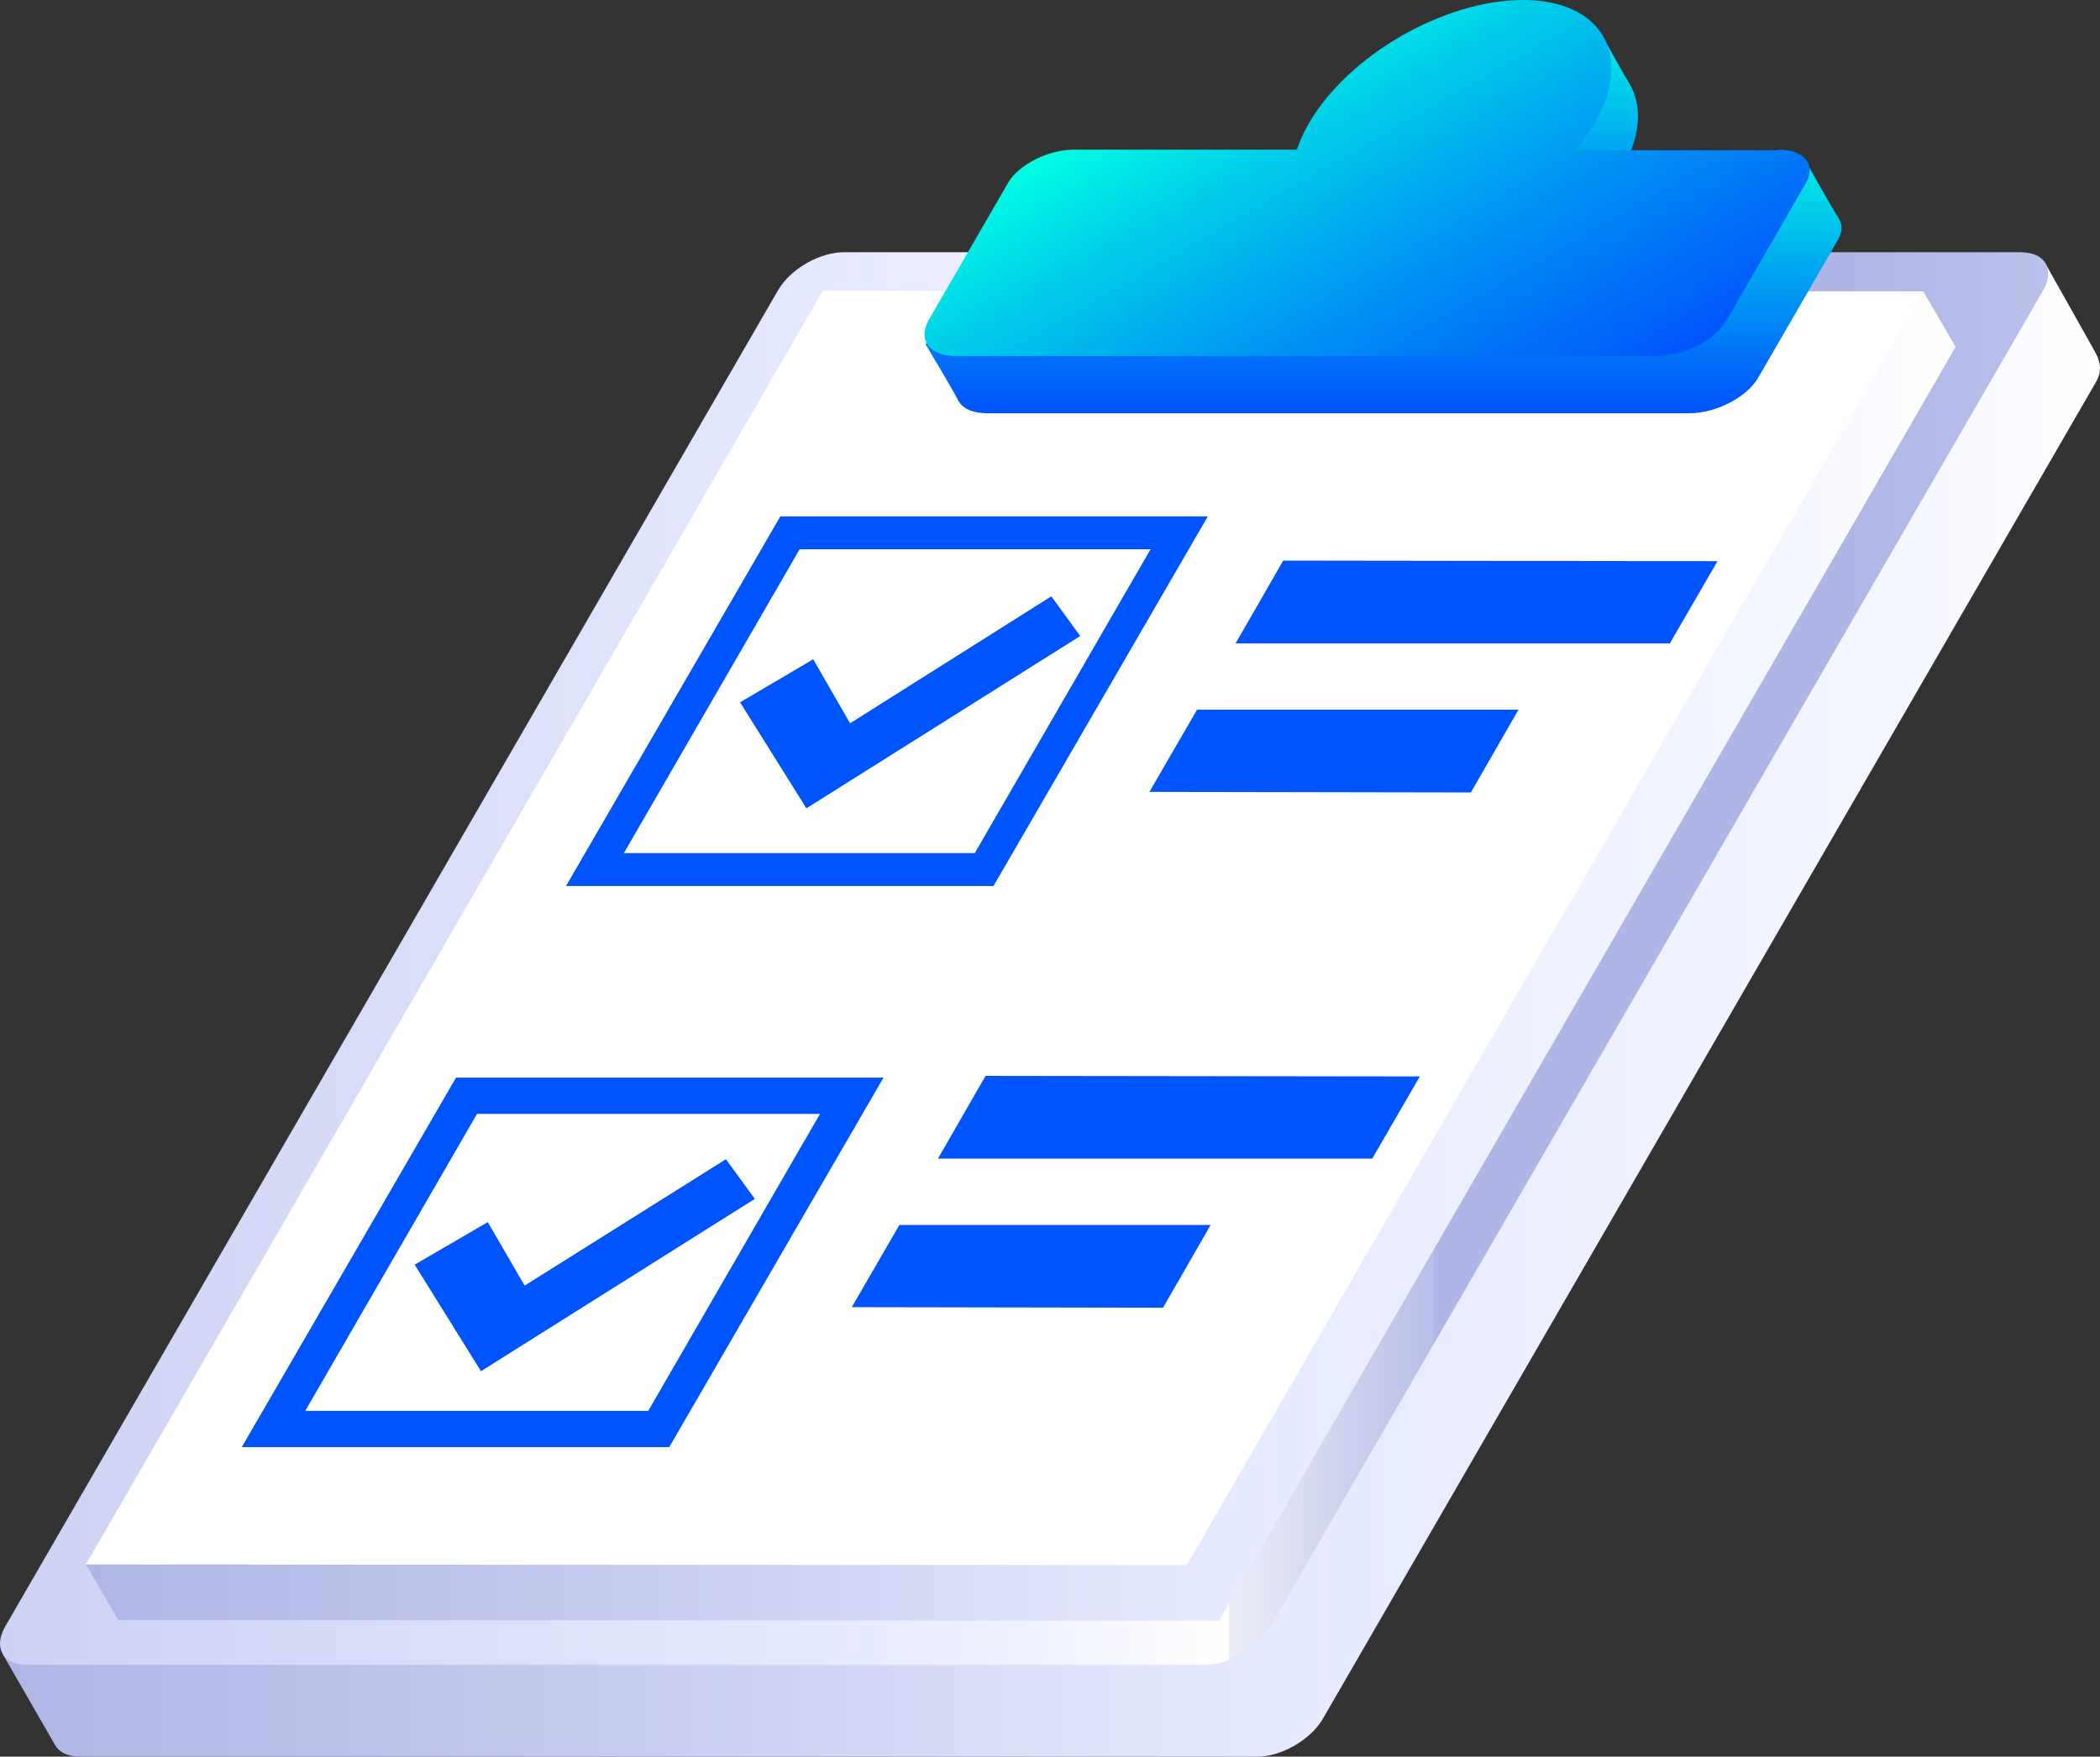 <?xml version="1.0" encoding="UTF-8"?><svg id="b" xmlns="http://www.w3.org/2000/svg" xmlns:xlink="http://www.w3.org/1999/xlink" viewBox="0 0 370.41 309.9"><rect x="0" y="0" width="370.41" height="309.9" fill="#333333" stroke="none"/><defs><linearGradient id="d" x1=".54" y1="133.75" x2="370.41" y2="133.75" gradientTransform="translate(0 312) scale(1 -1)" gradientUnits="userSpaceOnUse"><stop offset="0" stop-color="#afb6e5"/><stop offset=".1" stop-color="#b5bce8"/><stop offset=".3" stop-color="#c7cdf0"/><stop offset=".6" stop-color="#e5e9ff"/><stop offset=".9" stop-color="#f4f6ff"/><stop offset="1" stop-color="#fff"/></linearGradient><linearGradient id="e" x1="0" y1="142.9" x2="361.28" y2="142.9" gradientTransform="translate(0 312) scale(1 -1)" gradientUnits="userSpaceOnUse"><stop offset="0" stop-color="#cdd2f3"/><stop offset=".4" stop-color="#e5e9ff"/><stop offset=".5" stop-color="#eff1ff"/><stop offset=".6" stop-color="#fff"/><stop offset=".6" stop-color="#ebedf8"/><stop offset=".7" stop-color="#b8bee8"/><stop offset=".7" stop-color="#afb6e5"/><stop offset=".9" stop-color="#afb6e5"/><stop offset="1" stop-color="#b9c0ea"/><stop offset="1" stop-color="#cdd2f3"/></linearGradient><linearGradient id="f" x1="15.14" y1="143.35" x2="344.94" y2="143.35" xlink:href="#d"/><linearGradient id="g" x1="244.04" y1="283.5" x2="244.04" y2="239.1" gradientTransform="translate(0 312) scale(1 -1)" gradientUnits="userSpaceOnUse"><stop offset="0" stop-color="#00fee3"/><stop offset="0" stop-color="#00ede5"/><stop offset=".4" stop-color="#00abef"/><stop offset=".7" stop-color="#007cf6"/><stop offset=".9" stop-color="#005efb"/><stop offset="1" stop-color="#0054fd"/></linearGradient><linearGradient id="h" x1="260.73" y1="305.1" x2="260.73" y2="260" xlink:href="#g"/><linearGradient id="i" x1="219.4" y1="305.13" x2="262.9" y2="229.73" gradientTransform="translate(0 312) scale(1 -1)" gradientUnits="userSpaceOnUse"><stop offset="0" stop-color="#00fee3"/><stop offset=".2" stop-color="#00d4e9"/><stop offset=".6" stop-color="#008ff3"/><stop offset=".9" stop-color="#0064fa"/><stop offset="1" stop-color="#0054fd"/></linearGradient></defs><g id="c"><path d="M146.54,67.4L.54,291.9s8.5,14.8,9.2,16,2.2,2,4.4,2h207.4c4.3.1,9.6-2.9,11.8-6.7l136.3-235.7c1.4-2.3.6-4.2-.2-5.6l-8.6-15.3-202.5,14c-4.3,0-9.6,3-11.8,6.8h0Z" style="fill:url(#d);"/><path d="M356.44,44.5h-207.4c-4.3-.1-9.6,2.9-11.8,6.7L.94,286.9c-2.2,3.8-.4,6.8,3.9,6.8h207.4c4.3.1,9.6-2.9,11.8-6.7L360.34,51.3c2.2-3.8.4-6.8-3.9-6.8h0Z" style="fill:url(#e);"/><polygon points="20.84 285.8 215.04 285.9 344.94 61.2 339.24 51.4 15.14 276 20.84 285.8" style="fill:url(#f);"/><polygon points="15.14 276 209.34 276.1 339.24 51.4 145.14 51.3 15.14 276" style="fill:#fff;"/><path d="M99.84,156.3h75.4l37.8-65.2h-75.4l-37.8,65.2h0ZM171.94,150.5h-61.9l31-53.6h61.9l-31,53.6h0Z" style="fill:#0054fd;"/><polygon points="217.94 113.5 294.54 113.5 302.94 99 226.34 98.9 217.94 113.5" style="fill:#0054fd;"/><path d="M318.64,28.5l-123.6,7.9c-4.5,0-9.7,2.6-11.6,5.9l-20.2,18.4s5.2,8.7,5.7,9.8c.7,1.5,2.5,2.4,5.2,2.4h123.9c4.6,0,10.1-2.8,12.1-6.3l14-24.2c.9-1.5.9-2.9.1-4-.8-1.2-5.7-9.9-5.7-9.9h.1Z" style="fill:url(#g);"/><path d="M273.34,8.4c-13.9,0-30.8,9.7-37.8,21.8-7,12-1.3,21.8,12.6,21.8s30.8-9.7,37.8-21.8c3.5-6,3.8-11.5,1.5-15.4-1.9-3.2-4.5-7.9-4.5-7.9,0,0-8.3,1.5-9.6,1.5Z" style="fill:url(#h);"/><path d="M42.64,255.3h75.4l37.8-65.2h-75.4s-37.8,65.2-37.8,65.2ZM144.64,196.5l-30.3,52.4h-60.5l30.3-52.4h60.5Z" style="fill:#0054fd;"/><polygon points="165.44 204.4 242.04 204.4 250.44 189.9 173.84 189.8 165.44 204.4" style="fill:#0054fd;"/><polygon points="92.54 226.8 86.04 215.6 73.14 223.1 84.84 241.9 133.14 211.5 128.04 204.5 92.54 226.8" style="fill:#0054fd;"/><polygon points="149.94 127.6 143.44 116.3 130.54 123.9 142.24 142.6 190.54 112.2 185.44 105.2 149.94 127.6" style="fill:#0054fd;"/><polygon points="202.74 139.7 259.44 139.8 267.84 125.2 211.14 125.2 202.74 139.7" style="fill:#0054fd;"/><polygon points="150.24 230.6 205.14 230.7 213.54 216.1 158.64 216.1 150.24 230.6" style="fill:#0054fd;"/><path d="M313.64,26.5h-35.7c1.2-1.5,2.3-3.1,3.3-4.7,7-12,1.3-21.8-12.6-21.8s-30.8,9.7-37.8,21.8c-.9,1.6-1.6,3.1-2.1,4.6h-39.3c-4.5,0-9.7,2.6-11.6,5.8l-14,24.2c-2,3.5,0,6.4,4.7,6.4h123.9c4.6,0,10.1-2.8,12.1-6.3l14-24.2c1.9-3.2-.3-5.9-4.8-5.9l-.1.1Z" style="fill:url(#i);"/></g></svg>